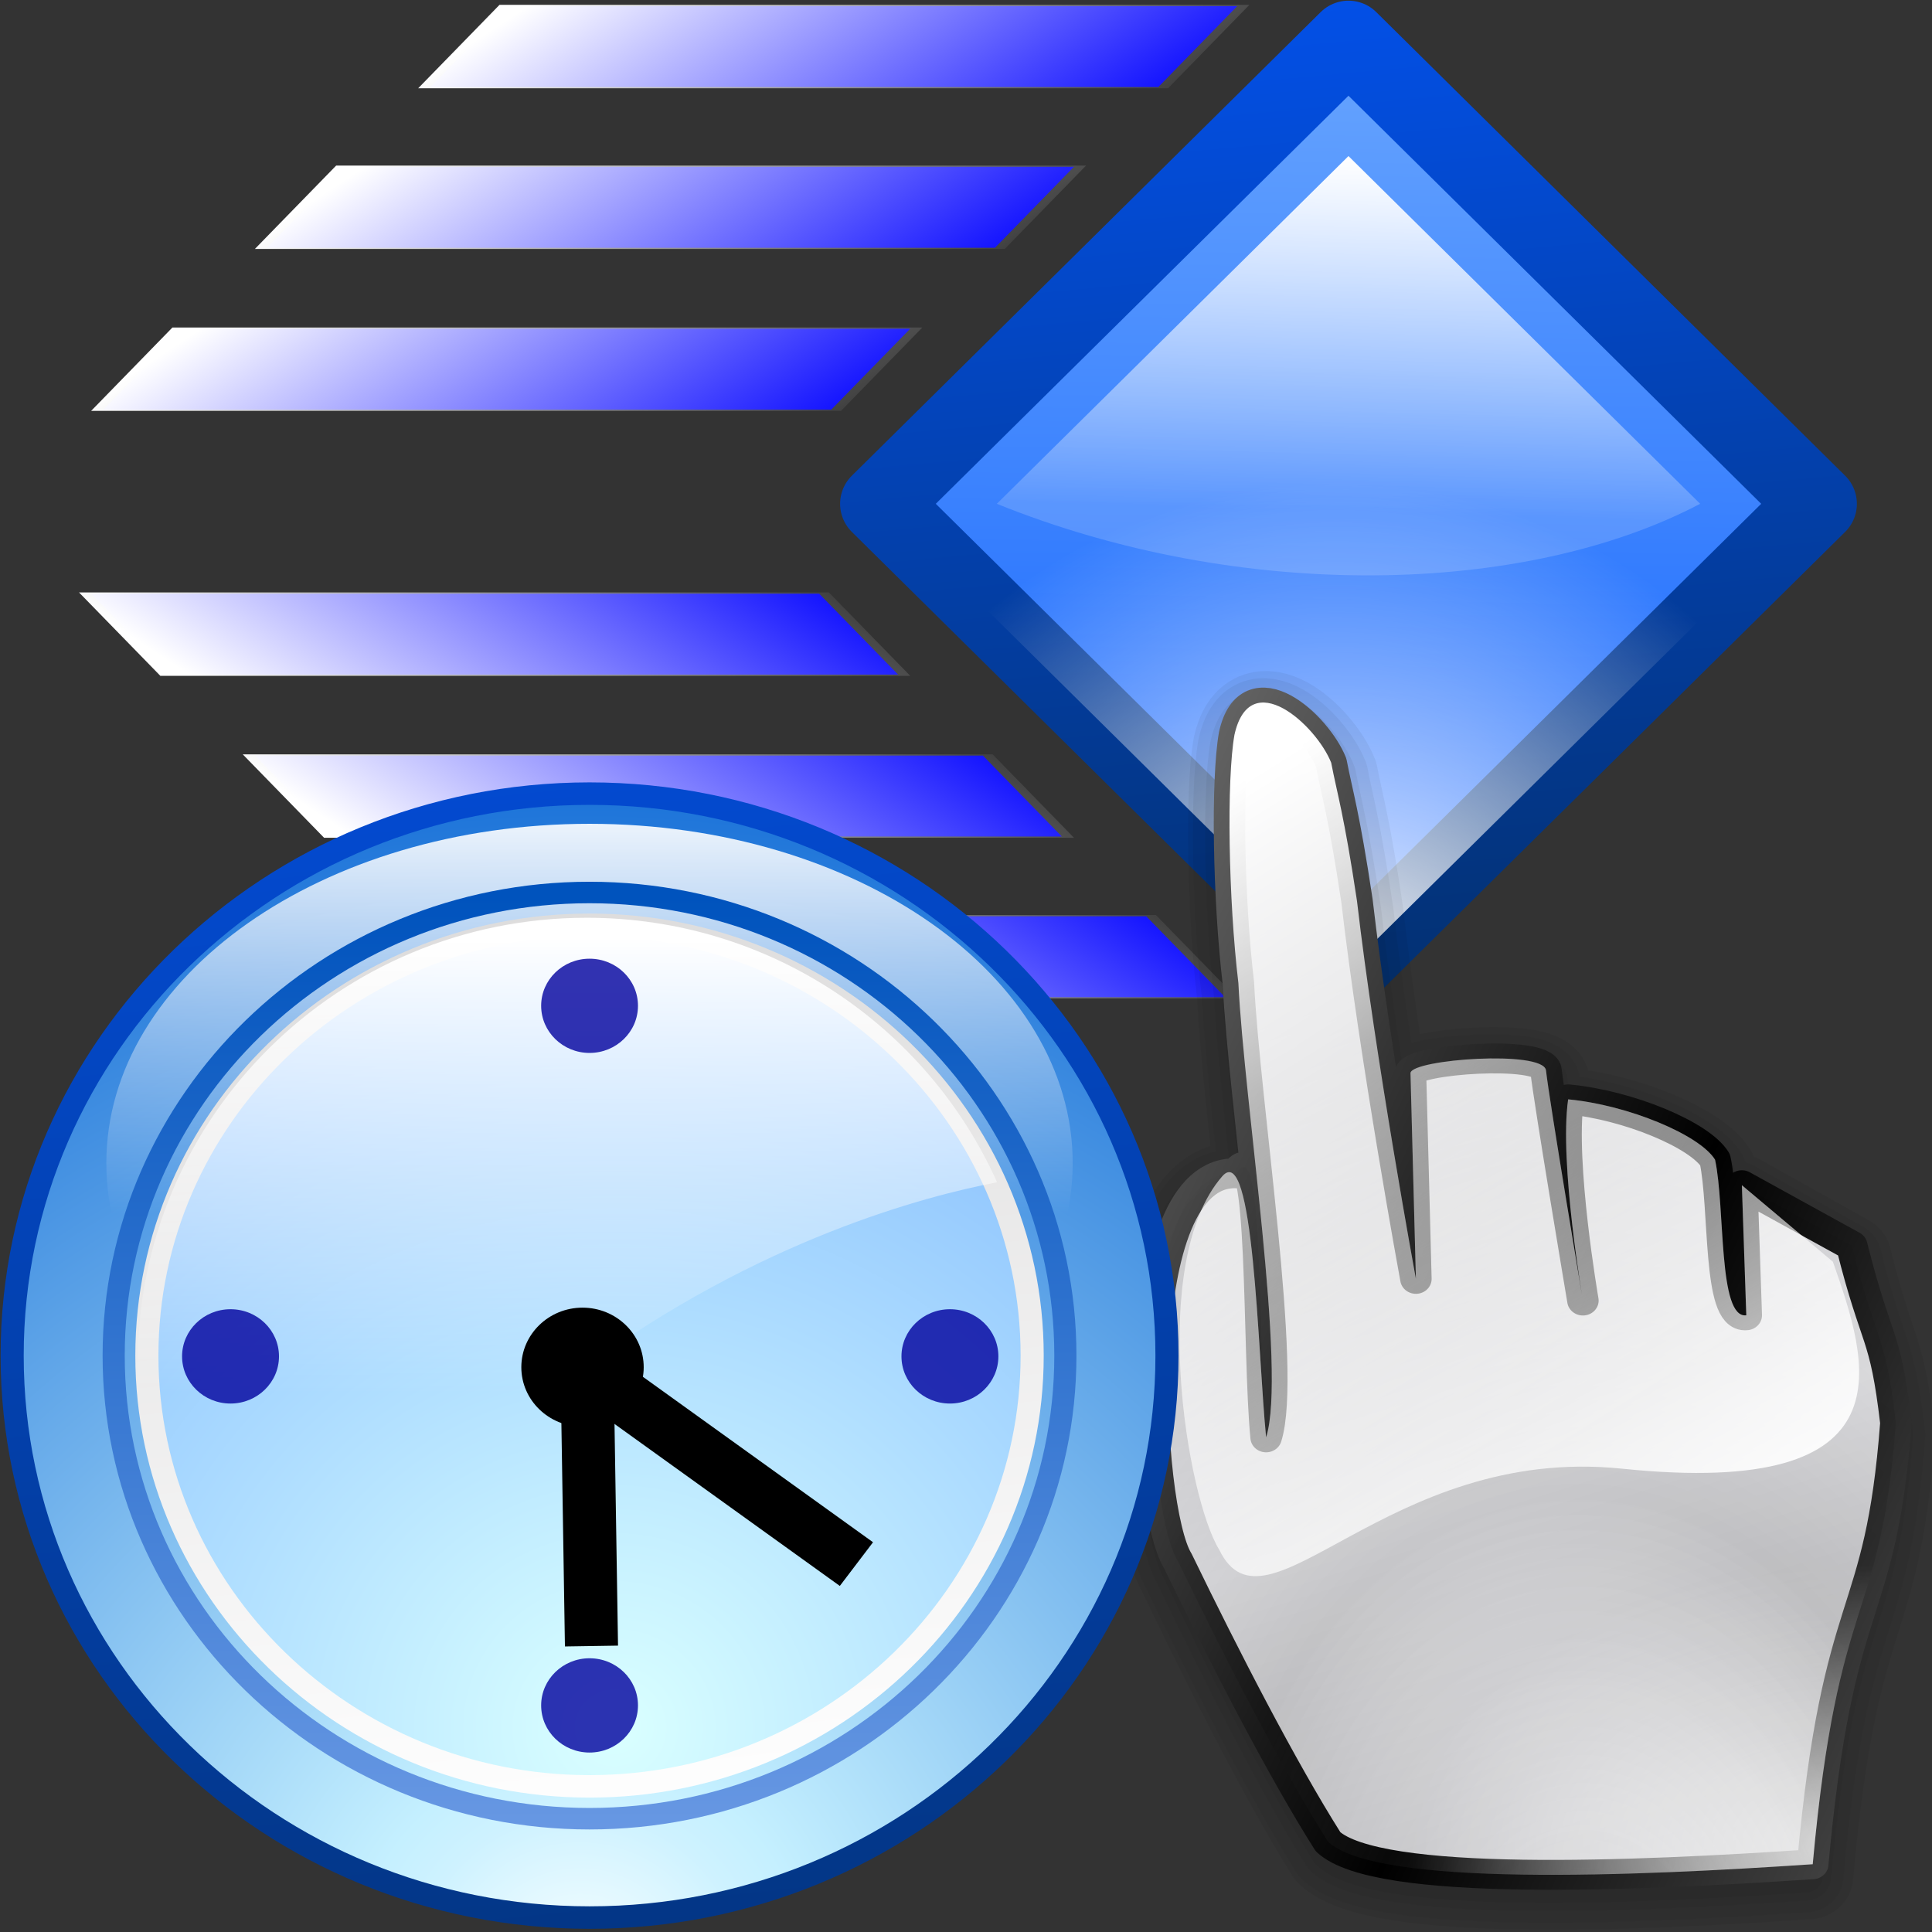 <?xml version="1.0" encoding="UTF-8" standalone="no"?>
<!-- Created with Inkscape (http://www.inkscape.org/) -->
<svg
   xmlns:a="http://ns.adobe.com/AdobeSVGViewerExtensions/3.0/"
   xmlns:dc="http://purl.org/dc/elements/1.1/"
   xmlns:cc="http://web.resource.org/cc/"
   xmlns:rdf="http://www.w3.org/1999/02/22-rdf-syntax-ns#"
   xmlns:svg="http://www.w3.org/2000/svg"
   xmlns="http://www.w3.org/2000/svg"
   xmlns:xlink="http://www.w3.org/1999/xlink"
   xmlns:sodipodi="http://inkscape.sourceforge.net/DTD/sodipodi-0.dtd"
   xmlns:inkscape="http://www.inkscape.org/namespaces/inkscape"
   inkscape:export-ydpi="45.000000"
   inkscape:export-xdpi="45.000000"
   inkscape:export-filename="/home/pinheiro/kdeplayground-artwork/oooicons/crystalsvg/animationmode.png"
   sodipodi:docname="animationmode.svg"
   sodipodi:docbase="/home/pinheiro/kdeplayground-artwork/oooicons/crystalsvg"
   inkscape:version="0.41"
   sodipodi:version="0.32"
   id="svg3166"
   height="64px"
   width="64px">
  <rect width="100%" height="100%" fill="#333333" stroke="none"/>
  <defs
     id="defs3">
    <linearGradient
       inkscape:collect="always"
       xlink:href="#light100to0"
       id="linearGradient2269"
       gradientUnits="userSpaceOnUse"
       x1="55.024"
       y1="38.641"
       x2="55.024"
       y2="69.926"
       gradientTransform="matrix(0.325,0,0,0.325,56.565,169.429)" />
    <linearGradient
       id="wihitetolightgray">
      <stop
         style="stop-color:#ffffff;stop-opacity:1;"
         offset="0"
         id="stop1885" />
      <stop
         style="stop-color:#d5d4d4;stop-opacity:1;"
         offset="1"
         id="stop1886" />
    </linearGradient>
    <linearGradient
       inkscape:collect="always"
       xlink:href="#wihitetolightgray"
       id="linearGradient4587"
       gradientTransform="scale(1,1)"
       x1="76.367"
       y1="201.917"
       x2="73.577"
       y2="176.396"
       gradientUnits="userSpaceOnUse" />
    <radialGradient
       cx="38.797"
       cy="112.961"
       r="67.359"
       fx="38.797"
       fy="112.961"
       id="blueligtmoretoblue"
       gradientUnits="userSpaceOnUse">
      <stop
         style="stop-color:#d9ffff;stop-opacity:1;"
         offset="0.006"
         id="stop3457" />
      <stop
         style="stop-color:#6eaafe;stop-opacity:1;"
         offset="0.742"
         id="stop3465" />
      <stop
         style="stop-color:#0356fe;stop-opacity:1;"
         offset="1"
         id="stop3463" />
    </radialGradient>
    <radialGradient
       inkscape:collect="always"
       xlink:href="#blueligtmoretoblue"
       id="radialGradient2272"
       gradientUnits="userSpaceOnUse"
       cx="75.444"
       cy="199.579"
       fx="75.444"
       fy="199.579"
       r="30.888" />
    <radialGradient
       id="XMLID_10_"
       cx="56.102"
       cy="94.906"
       r="56.521"
       fx="56.102"
       fy="94.906"
       gradientUnits="userSpaceOnUse">
      <stop
         offset="0"
         style="stop-color:rgb(157,255,0)"
         id="stop138" />
      <stop
         offset="0.764"
         style="stop-color:rgb(0,151,0)"
         id="stop140" />
    </radialGradient>
    <radialGradient
       inkscape:collect="always"
       xlink:href="#XMLID_10_"
       id="radialGradient2278"
       gradientUnits="userSpaceOnUse"
       cx="56.102"
       cy="94.906"
       fx="56.102"
       fy="94.906"
       r="56.521"
       gradientTransform="matrix(0.325,0,0,0.325,56.565,169.429)" />
    <linearGradient
       id="XMLID_9_"
       gradientUnits="userSpaceOnUse"
       x1="56.496"
       y1="146.565"
       x2="56.496"
       y2="35.901">
      <stop
         offset="0"
         style="stop-color:rgb(179,202,255)"
         id="stop129" />
      <stop
         offset="1"
         style="stop-color:rgb(0,83,189)"
         id="stop131" />
    </linearGradient>
    <linearGradient
       inkscape:collect="always"
       xlink:href="#XMLID_9_"
       id="linearGradient2281"
       gradientUnits="userSpaceOnUse"
       x1="56.496"
       y1="146.565"
       x2="56.496"
       y2="35.901"
       gradientTransform="matrix(0.325,0,0,0.325,56.565,169.429)" />
    <linearGradient
       inkscape:collect="always"
       xlink:href="#light100to0"
       id="linearGradient2284"
       gradientUnits="userSpaceOnUse"
       x1="56.497"
       y1="28.297"
       x2="56.497"
       y2="57.565"
       gradientTransform="matrix(0.325,0,0,0.325,56.565,169.429)" />
    <linearGradient
       inkscape:collect="always"
       xlink:href="#bluedarktoblackblue"
       id="linearGradient5353"
       gradientTransform="scale(1,1)"
       x1="70.42"
       y1="162.717"
       x2="77.398"
       y2="227.646"
       gradientUnits="userSpaceOnUse" />
    <radialGradient
       id="XMLID_7_"
       cx="55.806"
       cy="109.628"
       r="80.573"
       fx="55.806"
       fy="109.628"
       gradientUnits="userSpaceOnUse">
      <stop
         offset="0"
         style="stop-color:rgb(255,255,255)"
         id="stop104" />
      <stop
         offset="0.063"
         style="stop-color:rgb(230,249,255)"
         id="stop106" />
      <stop
         offset="0.139"
         style="stop-color:rgb(206,242,255)"
         id="stop108" />
      <stop
         offset="0.185"
         style="stop-color:rgb(197,240,255)"
         id="stop2057" />
      <stop
         offset="1"
         style="stop-color:rgb(29,116,217)"
         id="stop2059" />
    </radialGradient>
    <radialGradient
       inkscape:collect="always"
       xlink:href="#XMLID_7_"
       id="radialGradient2287"
       gradientUnits="userSpaceOnUse"
       cx="55.806"
       cy="109.628"
       fx="55.806"
       fy="109.628"
       r="80.573"
       gradientTransform="matrix(0.325,0,0,0.325,56.565,169.429)" />
    <linearGradient
       id="XMLID_4_"
       gradientUnits="userSpaceOnUse"
       x1="21.828"
       y1="52.8"
       x2="182.81"
       y2="138.443">
      <stop
         offset="0"
         style="stop-color:rgb(255,255,255)"
         id="stop59" />
      <stop
         offset="0.503"
         style="stop-color:rgb(231,231,231)"
         id="stop61" />
      <stop
         offset="1"
         style="stop-color:rgb(212,212,212)"
         id="stop63" />
    </linearGradient>
    <linearGradient
       inkscape:collect="always"
       xlink:href="#XMLID_4_"
       id="linearGradient2296"
       gradientUnits="userSpaceOnUse"
       x1="21.828"
       y1="52.8"
       x2="182.81"
       y2="138.443"
       gradientTransform="matrix(0.236,0,0,0.236,61.907,177.079)" />
    <linearGradient
       y2="7.018"
       x2="9.73"
       y1="6.095"
       x1="3.664"
       gradientTransform="matrix(3.234,0,0,0.328,-0.604,-5.999996e-2)"
       gradientUnits="userSpaceOnUse"
       id="linearGradient3047"
       xlink:href="#light100to0"
       inkscape:collect="always" />
    <linearGradient
       y2="7.018"
       x2="9.73"
       y1="6.095"
       x1="3.664"
       gradientTransform="matrix(3.234,0,0,0.328,-0.604,-5.999996e-2)"
       gradientUnits="userSpaceOnUse"
       id="linearGradient3045"
       xlink:href="#light100to0"
       inkscape:collect="always" />
    <linearGradient
       y2="7.018"
       x2="9.73"
       y1="6.095"
       x1="3.664"
       gradientTransform="matrix(3.234,0,0,0.328,-0.604,-5.999996e-2)"
       gradientUnits="userSpaceOnUse"
       id="linearGradient3043"
       xlink:href="#light100to0"
       inkscape:collect="always" />
    <radialGradient
       gradientUnits="userSpaceOnUse"
       id="bluedarktoblackblue"
       fy="112.961"
       fx="38.797"
       r="67.359"
       cy="112.961"
       cx="38.797">
      <stop
         id="stop2959"
         offset="0"
         style="stop-color:#0356fe;stop-opacity:1;" />
      <stop
         id="stop2960"
         offset="1"
         style="stop-color:#032442;stop-opacity:1;" />
    </radialGradient>
    <linearGradient
       gradientTransform="matrix(1.356,0,0,1.341,0.307,-1.14)"
       gradientUnits="userSpaceOnUse"
       y2="35.252"
       x2="34.512"
       y1="-3.89"
       x1="30.9"
       id="linearGradient2956"
       xlink:href="#bluedarktoblackblue"
       inkscape:collect="always" />
    <radialGradient
       gradientUnits="userSpaceOnUse"
       id="bluelightlesstoblue"
       fy="112.961"
       fx="38.797"
       r="67.359"
       cy="112.961"
       cx="38.797">
      <stop
         id="stop3468"
         offset="0.006"
         style="stop-color:#d9ffff;stop-opacity:1;" />
      <stop
         id="stop3469"
         offset="0.241"
         style="stop-color:#6eaafe;stop-opacity:1;" />
      <stop
         id="stop3470"
         offset="1"
         style="stop-color:#0356fe;stop-opacity:1;" />
    </radialGradient>
    <linearGradient
       gradientTransform="matrix(1.356,0,0,1.341,0.307,-1.14)"
       gradientUnits="userSpaceOnUse"
       y2="27.555"
       x2="30.866"
       y1="-8.635"
       x1="31.632"
       id="linearGradient2958"
       xlink:href="#bluelightlesstoblue"
       inkscape:collect="always" />
    <radialGradient
       gradientTransform="matrix(1.356,0,0,1.341,0.307,-1.14)"
       gradientUnits="userSpaceOnUse"
       r="13.044"
       fy="25.805"
       fx="32.423"
       cy="25.805"
       cx="32.423"
       id="radialGradient2970"
       xlink:href="#light100to0"
       inkscape:collect="always" />
    <linearGradient
       y2="51.031"
       x2="88.704"
       y1="18.048"
       x1="55.628"
       gradientUnits="userSpaceOnUse"
       id="linearGradient2143">
      <stop
         id="stop2145"
         stop-opacity="1"
         offset="0"
         stop-color="#ffffff" />
      <stop
         style="stop-color:#ffffff;stop-opacity:0.165;"
         id="stop2147"
         stop-opacity="1"
         offset="1"
         stop-color="#cccccc" />
    </linearGradient>
    <linearGradient
       gradientTransform="matrix(1.356,0,0,1.341,-2.406,-1.14)"
       y2="13.49"
       x2="34.316"
       y1="4.705"
       x1="34.576"
       gradientUnits="userSpaceOnUse"
       id="linearGradient2945"
       xlink:href="#linearGradient2143"
       inkscape:collect="always" />
    <linearGradient
       inkscape:collect="always"
       xlink:href="#light100to0"
       id="linearGradient8145"
       gradientUnits="userSpaceOnUse"
       gradientTransform="scale(0.859,1.164)"
       spreadMethod="pad"
       x1="72.409"
       y1="146.024"
       x2="87.292"
       y2="179.083" />
    <linearGradient
       inkscape:collect="always"
       xlink:href="#light100to0"
       id="linearGradient7383"
       gradientTransform="scale(0.859,1.164)"
       x1="89.26"
       y1="186.239"
       x2="79.174"
       y2="158.886"
       gradientUnits="userSpaceOnUse"
       spreadMethod="pad" />
    <linearGradient
       id="shadow0wto25to0">
      <stop
         style="stop-color:#ffffff;stop-opacity:0;"
         offset="0"
         id="stop3437" />
      <stop
         style="stop-color:#000000;stop-opacity:0.279;"
         offset="0.5"
         id="stop3438" />
      <stop
         style="stop-color:#000000;stop-opacity:0;"
         offset="1"
         id="stop3439" />
    </linearGradient>
    <radialGradient
       inkscape:collect="always"
       xlink:href="#shadow0wto25to0"
       id="radialGradient6623"
       gradientTransform="scale(0.832,1.202)"
       cx="85.726"
       cy="199.524"
       fx="85.726"
       fy="199.524"
       r="46.233"
       gradientUnits="userSpaceOnUse" />
    <linearGradient
       id="light90to0">
      <stop
         style="stop-color:#ffffff;stop-opacity:0.908;"
         offset="0"
         id="stop1890" />
      <stop
         style="stop-color:#ffffff;stop-opacity:0;"
         offset="1"
         id="stop1892" />
    </linearGradient>
    <radialGradient
       inkscape:collect="always"
       xlink:href="#light90to0"
       id="radialGradient5843"
       gradientTransform="scale(1.208,0.828)"
       cx="69.911"
       cy="279.371"
       fx="69.911"
       fy="279.371"
       r="18.067"
       gradientUnits="userSpaceOnUse"
       spreadMethod="pad" />
    <linearGradient
       id="blacktowhite">
      <stop
         style="stop-color:#000000;stop-opacity:1;"
         offset="0"
         id="stop2476" />
      <stop
         style="stop-color:#ffffff;stop-opacity:1;"
         offset="1"
         id="stop2475" />
    </linearGradient>
    <linearGradient
       inkscape:collect="always"
       xlink:href="#blacktowhite"
       id="linearGradient2752"
       gradientTransform="scale(0.778,1.285)"
       x1="96.976"
       y1="157.148"
       x2="24.387"
       y2="99.69"
       gradientUnits="userSpaceOnUse"
       spreadMethod="reflect" />
    <linearGradient
       id="greylighttograyw">
      <stop
         style="stop-color:#b5b5b8;stop-opacity:1;"
         offset="0"
         id="stop575" />
      <stop
         style="stop-color:#ebebee;stop-opacity:1;"
         offset="1"
         id="stop576" />
    </linearGradient>
    <linearGradient
       inkscape:collect="always"
       xlink:href="#greylighttograyw"
       id="linearGradient5073"
       gradientTransform="scale(0.778,1.285)"
       x1="78.249"
       y1="136.517"
       x2="83.356"
       y2="165.427"
       gradientUnits="userSpaceOnUse"
       spreadMethod="reflect" />
    <linearGradient
       y2="7.018"
       x2="9.73"
       y1="6.095"
       x1="3.664"
       gradientTransform="matrix(3.234,0,0,0.328,-0.604,-5.999996e-2)"
       gradientUnits="userSpaceOnUse"
       id="linearGradient3010"
       xlink:href="#light100to0"
       inkscape:collect="always" />
    <linearGradient
       y2="7.018"
       x2="9.73"
       y1="6.095"
       x1="3.664"
       gradientTransform="matrix(3.234,0,0,0.328,-0.604,-5.999996e-2)"
       gradientUnits="userSpaceOnUse"
       id="linearGradient3002"
       xlink:href="#light100to0"
       inkscape:collect="always" />
    <linearGradient
       id="light100to0">
      <stop
         style="stop-color:#ffffff;stop-opacity:1;"
         offset="0"
         id="stop2764" />
      <stop
         style="stop-color:#ffffff;stop-opacity:0;"
         offset="1"
         id="stop2765" />
    </linearGradient>
    <linearGradient
       gradientUnits="userSpaceOnUse"
       y2="7.018"
       x2="9.73"
       y1="6.095"
       x1="3.664"
       gradientTransform="matrix(3.234,0,0,0.328,-0.604,-5.999996e-2)"
       id="linearGradient2990"
       xlink:href="#light100to0"
       inkscape:collect="always" />
    <linearGradient
       id="linearGradient589">
      <stop
         id="stop590"
         offset="0"
         style="stop-color:#ffffff;stop-opacity:0.906;" />
      <stop
         id="stop591"
         offset="1"
         style="stop-color:#f5ffff;stop-opacity:0;" />
    </linearGradient>
    <linearGradient
       y2="51.1"
       x2="32.431"
       y1="0.549"
       x1="32.431"
       gradientTransform="scale(1.246,0.802)"
       gradientUnits="userSpaceOnUse"
       id="linearGradient3164"
       xlink:href="#linearGradient589"
       inkscape:collect="always" />
    <linearGradient
       id="linearGradient633">
      <stop
         id="stop634"
         offset="0"
         style="stop-color:#ffdf00;stop-opacity:1;" />
      <stop
         id="stop635"
         offset="1"
         style="stop-color:#ffaa0a;stop-opacity:1;" />
    </linearGradient>
    <radialGradient
       r="157.041"
       fy="554.131"
       fx="360.428"
       cy="554.131"
       cx="360.428"
       gradientTransform="matrix(0.236,0,0,0.234,-45.097,-54.578)"
       gradientUnits="userSpaceOnUse"
       id="radialGradient3162"
       xlink:href="#linearGradient633"
       inkscape:collect="always" />
    <linearGradient
       id="linearGradient570">
      <stop
         id="stop571"
         offset="0"
         style="stop-color:#ffffff;stop-opacity:1;" />
      <stop
         id="stop572"
         offset="1"
         style="stop-color:#8f8f97;stop-opacity:1;" />
    </linearGradient>
    <linearGradient
       y2="565.147"
       x2="322.478"
       y1="661.195"
       x1="327.052"
       gradientTransform="scale(1.012,0.988)"
       gradientUnits="userSpaceOnUse"
       id="linearGradient3160"
       xlink:href="#linearGradient570"
       inkscape:collect="always" />
  </defs>
  <sodipodi:namedview
     inkscape:window-y="391"
     inkscape:window-x="0"
     inkscape:window-height="536"
     inkscape:window-width="640"
     inkscape:grid-bbox="true"
     inkscape:document-units="px"
     showgrid="true"
     inkscape:current-layer="layer1"
     inkscape:cy="32.000000"
     inkscape:cx="32.000000"
     inkscape:zoom="5.5000000"
     inkscape:pageshadow="2"
     inkscape:pageopacity="0.0"
     borderopacity="1.0"
     bordercolor="#666666"
     pagecolor="#ffffff"
     id="base" />
  <g
     inkscape:groupmode="layer"
     inkscape:label="Layer 1"
     id="layer1">
    <g
       id="g1397">
      <g
         transform="matrix(1.356,0,0,-1.341,-9.423490e-2,34.376)"
         id="g3023">
        <g
           id="g3025">
          <path
             sodipodi:nodetypes="ccccc"
             id="path3027"
             d="M 12.214,1 L 30,1 L 28.071,3 L 10.286,3 L 12.214,1 z "
             style="fill:#0000ff;fill-opacity:1;stroke:none;stroke-width:1.74;stroke-linecap:round;stroke-linejoin:round;stroke-miterlimit:4;stroke-opacity:1" />
          <path
             sodipodi:nodetypes="ccccc"
             id="path3029"
             d="M 11.976,0.97 L 30.296,0.97 L 28.309,3.03 L 9.99,3.03 L 11.976,0.97 z "
             style="fill:url(#linearGradient3043);fill-opacity:1;stroke:none;stroke-width:1.74;stroke-linecap:round;stroke-linejoin:round;stroke-miterlimit:4;stroke-opacity:1" />
        </g>
        <g
           transform="translate(-3.99,3.97)"
           id="g3031">
          <path
             sodipodi:nodetypes="ccccc"
             id="path3033"
             d="M 12.214,1 L 30,1 L 28.071,3 L 10.286,3 L 12.214,1 z "
             style="fill:#0000ff;fill-opacity:1;stroke:none;stroke-width:1.74;stroke-linecap:round;stroke-linejoin:round;stroke-miterlimit:4;stroke-opacity:1" />
          <path
             sodipodi:nodetypes="ccccc"
             id="path3035"
             d="M 11.976,0.97 L 30.296,0.97 L 28.309,3.03 L 9.99,3.03 L 11.976,0.97 z "
             style="fill:url(#linearGradient3045);fill-opacity:1;stroke:none;stroke-width:1.74;stroke-linecap:round;stroke-linejoin:round;stroke-miterlimit:4;stroke-opacity:1" />
        </g>
        <g
           transform="translate(-7.99,7.97)"
           id="g3037">
          <path
             sodipodi:nodetypes="ccccc"
             id="path3039"
             d="M 12.214,1 L 30,1 L 28.071,3 L 10.286,3 L 12.214,1 z "
             style="fill:#0000ff;fill-opacity:1;stroke:none;stroke-width:1.74;stroke-linecap:round;stroke-linejoin:round;stroke-miterlimit:4;stroke-opacity:1" />
          <path
             sodipodi:nodetypes="ccccc"
             id="path3041"
             d="M 11.976,0.97 L 30.296,0.97 L 28.309,3.03 L 9.99,3.03 L 11.976,0.97 z "
             style="fill:url(#linearGradient3047);fill-opacity:1;stroke:none;stroke-width:1.74;stroke-linecap:round;stroke-linejoin:round;stroke-miterlimit:4;stroke-opacity:1" />
        </g>
      </g>
      <path
         id="rect2086"
         d="M 44.67,1.331 L 60.203,16.689 L 44.67,32.046 L 29.138,16.689 L 44.67,1.331 z "
         style="fill:url(#linearGradient2958);fill-opacity:1;stroke:url(#linearGradient2956);stroke-width:2.617;stroke-linecap:round;stroke-linejoin:round;stroke-miterlimit:4;stroke-opacity:1" />
      <path
         id="path2960"
         d="M 44.67,1.331 L 60.203,16.689 L 44.67,32.046 L 29.138,16.689 L 44.67,1.331 z "
         style="fill:url(#radialGradient2970);fill-opacity:1;stroke:none;stroke-width:1.94;stroke-linecap:round;stroke-linejoin:round;stroke-miterlimit:4;stroke-opacity:1" />
      <path
         sodipodi:nodetypes="cccc"
         id="path2125"
         d="M 44.67,5.17 L 56.32,16.689 C 50.491,19.754 41.078,19.946 33.021,16.689 L 44.67,5.17 z "
         style="fill:url(#linearGradient2945);fill-opacity:1;stroke:none;stroke-width:2.54;stroke-linecap:round;stroke-linejoin:round;stroke-miterlimit:4;stroke-opacity:1" />
      <g
         transform="matrix(1.356,0,0,1.341,0.307,-1.14)"
         id="g3012">
        <g
           id="g2992">
          <path
             sodipodi:nodetypes="ccccc"
             id="path2181"
             d="M 12.214,1 L 30,1 L 28.071,3 L 10.286,3 L 12.214,1 z "
             style="fill:#0000ff;fill-opacity:1;stroke:none;stroke-width:1.74;stroke-linecap:round;stroke-linejoin:round;stroke-miterlimit:4;stroke-opacity:1" />
          <path
             sodipodi:nodetypes="ccccc"
             id="path2982"
             d="M 11.976,0.97 L 30.296,0.97 L 28.309,3.03 L 9.99,3.03 L 11.976,0.97 z "
             style="fill:url(#linearGradient2990);fill-opacity:1;stroke:none;stroke-width:1.74;stroke-linecap:round;stroke-linejoin:round;stroke-miterlimit:4;stroke-opacity:1" />
        </g>
        <g
           transform="translate(-3.99,3.97)"
           id="g2996">
          <path
             sodipodi:nodetypes="ccccc"
             id="path2998"
             d="M 12.214,1 L 30,1 L 28.071,3 L 10.286,3 L 12.214,1 z "
             style="fill:#0000ff;fill-opacity:1;stroke:none;stroke-width:1.74;stroke-linecap:round;stroke-linejoin:round;stroke-miterlimit:4;stroke-opacity:1" />
          <path
             sodipodi:nodetypes="ccccc"
             id="path3000"
             d="M 11.976,0.97 L 30.296,0.97 L 28.309,3.03 L 9.99,3.03 L 11.976,0.97 z "
             style="fill:url(#linearGradient3002);fill-opacity:1;stroke:none;stroke-width:1.74;stroke-linecap:round;stroke-linejoin:round;stroke-miterlimit:4;stroke-opacity:1" />
        </g>
        <g
           transform="translate(-7.99,7.97)"
           id="g3004">
          <path
             sodipodi:nodetypes="ccccc"
             id="path3006"
             d="M 12.214,1 L 30,1 L 28.071,3 L 10.286,3 L 12.214,1 z "
             style="fill:#0000ff;fill-opacity:1;stroke:none;stroke-width:1.74;stroke-linecap:round;stroke-linejoin:round;stroke-miterlimit:4;stroke-opacity:1" />
          <path
             sodipodi:nodetypes="ccccc"
             id="path3008"
             d="M 11.976,0.97 L 30.296,0.97 L 28.309,3.03 L 9.99,3.03 L 11.976,0.97 z "
             style="fill:url(#linearGradient3010);fill-opacity:1;stroke:none;stroke-width:1.74;stroke-linecap:round;stroke-linejoin:round;stroke-miterlimit:4;stroke-opacity:1" />
        </g>
      </g>
    </g>
    <g
       id="g11205"
       transform="matrix(0.656,-2.127977e-2,2.257639e-2,0.623,0.389,-81.133)">
      <g
         id="g11199"
         transform="matrix(0.986,0,0,1,65.876,0.626)">
        <path
           style="fill:none;fill-opacity:1;fill-rule:evenodd;stroke:#000000;stroke-width:2.588;stroke-linejoin:round;stroke-miterlimit:4;stroke-opacity:0.054"
           d="M 20.054,199.407 C 21.137,204.76 21.581,203.966 21.956,208.89 C 20.798,219.751 18.74,217.456 16.954,232.188 C 7.987,232.519 -5.057,232.673 -7.452,230.157 C -9.633,226.233 -12.344,220.167 -14.528,214.959 C -16.068,212.119 -16.367,194.087 -10.839,194.502 C -9.354,192.025 -10.107,203.951 -9.836,208.577 C -8.663,205.121 -10.33,190.848 -10.404,184.405 C -10.757,179.921 -10.631,173.579 -10.148,171.206 C -9.234,167.517 -6.006,170.831 -5.32,172.858 C -5.082,174.49 -4.769,175.605 -4.272,180.241 C -3.638,188.627 -1.991,200.417 -1.991,200.417 C -1.991,200.417 -1.888,189.47 -1.888,189.47 C -1.767,188.745 4.831,188.473 4.951,189.56 C 5.072,191.252 6.393,201.856 6.393,201.856 C 6.393,201.856 5.441,194.493 6.016,191.144 C 9.036,191.546 12.597,193.263 13.316,194.603 C 13.748,197.148 13.168,203.054 14.606,202.92 L 14.621,196.002 L 20.054,199.407 z "
           id="path11193"
           sodipodi:nodetypes="cccccccccccccccccccc" />
        <path
           style="fill:none;fill-opacity:1;fill-rule:evenodd;stroke:#000000;stroke-width:3.838;stroke-linejoin:round;stroke-miterlimit:4;stroke-opacity:0.054"
           d="M 20.054,199.407 C 21.137,204.76 21.581,203.966 21.956,208.89 C 20.798,219.751 18.74,217.456 16.954,232.188 C 7.987,232.519 -5.057,232.673 -7.452,230.157 C -9.633,226.233 -12.344,220.167 -14.528,214.959 C -16.068,212.119 -16.367,194.087 -10.839,194.502 C -9.354,192.025 -10.107,203.951 -9.836,208.577 C -8.663,205.121 -10.33,190.848 -10.404,184.405 C -10.757,179.921 -10.631,173.579 -10.148,171.206 C -9.234,167.517 -6.006,170.831 -5.32,172.858 C -5.082,174.49 -4.769,175.605 -4.272,180.241 C -3.638,188.627 -1.991,200.417 -1.991,200.417 C -1.991,200.417 -1.888,189.47 -1.888,189.47 C -1.767,188.745 4.831,188.473 4.951,189.56 C 5.072,191.252 6.393,201.856 6.393,201.856 C 6.393,201.856 5.441,194.493 6.016,191.144 C 9.036,191.546 12.597,193.263 13.316,194.603 C 13.748,197.148 13.168,203.054 14.606,202.92 L 14.621,196.002 L 20.054,199.407 z "
           id="path11191"
           sodipodi:nodetypes="cccccccccccccccccccc" />
        <path
           style="fill:none;fill-opacity:1;fill-rule:evenodd;stroke:#000000;stroke-width:4.588;stroke-linejoin:round;stroke-miterlimit:4;stroke-opacity:0.054"
           d="M 20.181,199.407 C 21.264,204.76 21.707,203.966 22.083,208.89 C 20.924,219.751 18.866,217.456 17.081,232.188 C 8.113,232.519 -4.93,232.673 -7.325,230.157 C -9.507,226.233 -12.217,220.167 -14.401,214.959 C -15.941,212.119 -16.24,194.087 -10.712,194.502 C -9.228,192.025 -9.98,203.951 -9.709,208.577 C -8.536,205.121 -10.203,190.848 -10.277,184.405 C -10.63,179.921 -10.505,173.579 -10.022,171.206 C -9.107,167.517 -5.879,170.831 -5.193,172.858 C -4.955,174.49 -4.642,175.605 -4.146,180.241 C -3.511,188.627 -1.865,200.417 -1.865,200.417 C -1.865,200.417 -1.761,189.47 -1.761,189.47 C -1.641,188.745 4.957,188.473 5.078,189.56 C 5.199,191.252 6.52,201.856 6.52,201.856 C 6.52,201.856 5.568,194.493 6.143,191.144 C 9.163,191.546 12.724,193.263 13.443,194.603 C 13.874,197.148 13.295,203.054 14.733,202.92 L 14.747,196.002 L 20.181,199.407 z "
           id="path10423"
           sodipodi:nodetypes="cccccccccccccccccccc" />
        <path
           style="fill:none;fill-opacity:1;fill-rule:evenodd;stroke:#000000;stroke-width:1.712;stroke-linejoin:round;stroke-miterlimit:4;stroke-opacity:0.054"
           d="M 20.054,199.407 C 21.137,204.76 21.581,203.966 21.956,208.89 C 20.798,219.751 18.74,217.456 16.954,232.188 C 7.987,232.519 -5.057,232.673 -7.452,230.157 C -9.633,226.233 -12.344,220.167 -14.528,214.959 C -16.068,212.119 -16.367,194.087 -10.839,194.502 C -9.354,192.025 -10.107,203.951 -9.836,208.577 C -8.663,205.121 -10.33,190.848 -10.404,184.405 C -10.757,179.921 -10.631,173.579 -10.148,171.206 C -9.234,167.517 -6.006,170.831 -5.32,172.858 C -5.082,174.49 -4.769,175.605 -4.272,180.241 C -3.638,188.627 -1.991,200.417 -1.991,200.417 C -1.991,200.417 -1.888,189.47 -1.888,189.47 C -1.767,188.745 4.831,188.473 4.951,189.56 C 5.072,191.252 6.393,201.856 6.393,201.856 C 6.393,201.856 5.441,194.493 6.016,191.144 C 9.036,191.546 12.597,193.263 13.316,194.603 C 13.748,197.148 13.168,203.054 14.606,202.92 L 14.621,196.002 L 20.054,199.407 z "
           id="path11195"
           sodipodi:nodetypes="cccccccccccccccccccc" />
      </g>
      <path
         style="fill:none;fill-opacity:1;fill-rule:evenodd;stroke:#000000;stroke-width:0.962;stroke-linejoin:round;stroke-miterlimit:4;stroke-opacity:0.054"
         d="M 86.054,199.407 C 87.137,204.76 87.581,203.966 87.956,208.89 C 86.798,219.751 84.74,217.456 82.954,232.188 C 73.987,232.519 60.943,232.673 58.548,230.157 C 56.367,226.233 53.656,220.167 51.472,214.959 C 49.932,212.119 49.633,194.087 55.161,194.502 C 56.646,192.025 55.893,203.951 56.164,208.577 C 57.337,205.121 55.67,190.848 55.596,184.405 C 55.243,179.921 55.369,173.579 55.852,171.206 C 56.766,167.517 59.994,170.831 60.68,172.858 C 60.918,174.49 61.231,175.605 61.728,180.241 C 62.362,188.627 64.009,200.417 64.009,200.417 C 64.009,200.417 64.112,189.47 64.112,189.47 C 64.233,188.745 70.831,188.473 70.951,189.56 C 71.072,191.252 72.393,201.856 72.393,201.856 C 72.393,201.856 71.441,194.493 72.016,191.144 C 75.036,191.546 78.597,193.263 79.316,194.603 C 79.748,197.148 79.168,203.054 80.606,202.92 L 80.621,196.002 L 86.054,199.407 z "
         id="path11197"
         sodipodi:nodetypes="cccccccccccccccccccc" />
      <path
         style="fill:url(#linearGradient5073);fill-opacity:1;fill-rule:evenodd;stroke:url(#linearGradient2752);stroke-width:1.587;stroke-linejoin:round;stroke-miterlimit:4;stroke-opacity:1"
         d="M 86.054,199.407 C 87.137,204.76 87.581,203.966 87.956,208.89 C 86.798,219.751 84.74,217.456 82.954,232.188 C 73.987,232.519 60.943,232.673 58.548,230.157 C 56.367,226.233 53.656,220.167 51.472,214.959 C 49.932,212.119 49.633,194.087 55.161,194.502 C 56.646,192.025 55.893,203.951 56.164,208.577 C 57.337,205.121 55.67,190.848 55.596,184.405 C 55.243,179.921 55.369,173.579 55.852,171.206 C 56.766,167.517 59.994,170.831 60.68,172.858 C 60.918,174.49 61.231,175.605 61.728,180.241 C 62.362,188.627 64.009,200.417 64.009,200.417 C 64.009,200.417 64.112,189.47 64.112,189.47 C 64.233,188.745 70.831,188.473 70.951,189.56 C 71.072,191.252 72.393,201.856 72.393,201.856 C 72.393,201.856 71.441,194.493 72.016,191.144 C 75.036,191.546 78.597,193.263 79.316,194.603 C 79.748,197.148 79.168,203.054 80.606,202.92 L 80.621,196.002 L 86.054,199.407 z "
         id="path11247"
         sodipodi:nodetypes="cccccccccccccccccccc" />
      <path
         style="fill:url(#radialGradient5843);fill-opacity:1;fill-rule:evenodd;stroke:none;stroke-width:1.587;stroke-linejoin:round;stroke-miterlimit:4;stroke-opacity:1"
         d="M 87.956,208.89 C 86.798,219.751 84.74,217.456 82.954,232.188 C 73.987,232.519 60.943,232.673 58.548,230.157 C 56.367,226.233 53.656,220.167 51.472,214.959 C 49.932,212.119 87.581,203.966 87.956,208.89 z "
         id="path5075"
         sodipodi:nodetypes="ccccc" />
      <path
         style="opacity:0.522;fill:url(#radialGradient6623);fill-opacity:1;fill-rule:evenodd;stroke:none;stroke-width:1.587;stroke-linejoin:round;stroke-miterlimit:4;stroke-opacity:1"
         d="M 86.054,199.407 C 87.137,204.76 87.581,203.966 87.956,208.89 C 86.798,219.751 84.74,217.456 82.954,232.188 C 73.987,232.519 60.943,232.673 58.548,230.157 C 56.367,226.233 53.656,220.167 51.472,214.959 C 49.932,212.119 49.633,194.087 55.161,194.502 C 56.646,192.025 55.893,203.951 56.164,208.577 C 57.337,205.121 55.67,190.848 55.596,184.405 C 55.243,179.921 61.231,175.605 61.728,180.241 C 62.362,188.627 64.009,200.417 64.009,200.417 C 64.009,200.417 64.112,189.47 64.112,189.47 C 64.233,188.745 70.831,188.473 70.951,189.56 C 71.072,191.252 72.393,201.856 72.393,201.856 C 72.393,201.856 71.441,194.493 72.016,191.144 C 75.036,191.546 78.597,193.263 79.316,194.603 C 79.748,197.148 79.168,203.054 80.606,202.92 L 80.621,196.002 L 86.054,199.407 z "
         id="path6615"
         sodipodi:nodetypes="cccccccccccccccccc" />
      <path
         style="fill:url(#linearGradient7383);fill-opacity:1;fill-rule:evenodd;stroke:none;stroke-width:1.587;stroke-linejoin:round;stroke-miterlimit:4;stroke-opacity:1"
         d="M 85.073,200.225 C 86.647,205.577 88.822,212.968 74.056,210.852 C 62.227,209.157 55.782,219.677 53.598,214.468 C 52.058,211.628 50.514,199.049 54.428,194.636 C 56.09,192.762 55.893,203.951 56.164,208.577 C 57.337,205.121 55.67,190.848 55.596,184.405 C 55.243,179.921 55.369,173.579 55.852,171.206 C 56.766,167.517 59.994,170.831 60.68,172.858 C 60.918,174.49 61.231,175.605 61.728,180.241 C 62.362,188.627 64.009,200.417 64.009,200.417 C 64.009,200.417 64.112,189.47 64.112,189.47 C 64.233,188.745 70.831,188.473 70.951,189.56 C 71.072,191.252 72.393,201.856 72.393,201.856 C 72.393,201.856 71.441,194.493 72.016,191.144 C 75.036,191.546 78.597,193.263 79.316,194.603 C 79.748,197.148 79.168,203.054 80.606,202.92 L 80.621,196.002 L 85.073,200.225 z "
         id="path4307"
         sodipodi:nodetypes="cscscccccccccccccc" />
      <path
         style="fill:url(#linearGradient8145);fill-opacity:1;fill-rule:evenodd;stroke:none;stroke-width:1.587;stroke-linejoin:round;stroke-miterlimit:4;stroke-opacity:1"
         d="M 85.073,200.225 C 86.647,205.577 88.822,212.968 74.056,210.852 C 62.227,209.157 55.782,219.677 53.598,214.468 C 52.058,211.628 50.514,199.049 54.428,194.636 C 56.09,192.762 55.893,203.951 56.164,208.577 C 57.337,205.121 55.67,190.848 55.596,184.405 C 55.243,179.921 55.369,173.579 55.852,171.206 C 56.766,167.517 59.994,170.831 60.68,172.858 C 60.918,174.49 61.231,175.605 61.728,180.241 C 62.362,188.627 64.009,200.417 64.009,200.417 C 64.009,200.417 64.112,189.47 64.112,189.47 C 64.233,188.745 70.831,188.473 70.951,189.56 C 71.072,191.252 72.393,201.856 72.393,201.856 C 72.393,201.856 71.441,194.493 72.016,191.144 C 75.036,191.546 78.597,193.263 79.316,194.603 C 79.748,197.148 79.168,203.054 80.606,202.92 L 80.621,196.002 L 85.073,200.225 z "
         id="path7385"
         sodipodi:nodetypes="cscscccccccccccccc" />
    </g>
    <g
       id="g6127"
       transform="matrix(1.531,0,0,1.49,-95.161,-240.134)">
      <path
         d="M 77.413,196.552 L 77.413,193.564 C 75.395,194.407 73.191,194.892 70.88,194.934 L 70.88,196.552 L 77.413,196.552 z "
         style="fill:none"
         id="path55" />
      <path
         d="M 77.413,191.653 L 70.88,191.653 L 70.88,194.934 C 73.191,194.892 75.395,194.407 77.413,193.564 L 77.413,191.653 z "
         style="fill:url(#linearGradient2296)"
         id="path66" />
      <path
         d="M 81.077,195.018 C 81.077,195.415 81.179,195.711 81.384,195.906 C 81.588,196.101 81.898,196.199 82.314,196.199 C 82.908,196.199 83.332,196.102 83.586,195.908 C 83.84,195.714 83.967,195.344 83.967,194.799 L 83.967,194.619 L 83.967,192.716 C 82.944,192.921 82.206,193.204 81.754,193.565 C 81.303,193.925 81.077,194.409 81.077,195.018 z "
         style="fill:none"
         id="path68" />
      <path
         d="M 82.775,184.077 C 82.911,184.214 83.046,184.349 83.182,184.485 L 83.182,183.564 C 83.046,183.704 82.911,183.844 82.775,183.984 C 82.775,184.015 82.775,184.047 82.775,184.077 z "
         style="fill:none"
         id="path87" />
      <path
         d="M 82.798,185.96 C 82.758,185.677 82.317,185.331 82.116,185.184 C 82.084,185.184 82.053,185.184 82.022,185.184 C 81.998,185.207 81.974,185.23 81.951,185.254 C 81.948,185.665 81.952,185.949 81.951,186.266 C 82.249,186.557 82.548,186.846 82.844,187.136 C 82.876,187.136 82.908,187.136 82.939,187.136 C 82.962,187.113 82.987,187.089 83.01,187.066 C 83.01,187.027 83.01,186.987 83.01,186.949 C 82.923,186.846 82.838,186.745 82.751,186.642 C 82.884,186.642 83.018,186.642 83.151,186.642 C 83.161,186.653 83.171,186.663 83.182,186.674 L 83.182,185.973 C 82.992,186.004 83.067,186 82.798,185.96 z "
         style="fill:none"
         id="path89" />
      <path
         d="M 87.406,191.303 C 87.406,198.202 81.813,203.796 74.913,203.796 C 68.012,203.796 62.419,198.202 62.419,191.303 C 62.419,184.402 68.012,178.808 74.913,178.808 C 81.813,178.808 87.406,184.402 87.406,191.303 z "
         style="fill:url(#radialGradient2287);fill-rule:evenodd;stroke:url(#linearGradient5353);stroke-width:0.5;stroke-miterlimit:4"
         id="path115" />
      <path
         a:adobe-blending-mode="screen"
         d="M 85.366,187.022 C 85.366,191.188 80.685,194.564 74.913,194.564 C 69.139,194.564 64.457,191.188 64.457,187.022 C 64.457,182.857 69.139,179.479 74.913,179.479 C 80.685,179.479 85.366,182.857 85.366,187.022 z "
         style="fill:url(#linearGradient2284);fill-opacity:1;stroke:none"
         id="path124" />
      <path
         d="M 74.911,180.767 C 69.102,180.767 64.376,185.493 64.376,191.301 C 64.376,197.111 69.102,201.837 74.911,201.837 C 80.721,201.837 85.447,197.111 85.447,191.301 C 85.447,185.493 80.721,180.767 74.911,180.767 z M 74.911,201.359 C 69.357,201.359 64.855,196.857 64.855,191.301 C 64.855,185.748 69.357,181.245 74.911,181.245 C 80.466,181.245 84.968,185.748 84.968,191.301 C 84.968,196.857 80.466,201.359 74.911,201.359 z "
         style="fill:url(#linearGradient2281)"
         id="path134" />
      <path
         d="M 74.911,181.724 C 69.63,181.724 65.334,186.021 65.334,191.302 C 65.334,196.584 69.63,200.879 74.911,200.879 C 80.192,200.879 84.489,196.583 84.489,191.302 C 84.489,186.021 80.193,181.724 74.911,181.724 z "
         style="fill:url(#radialGradient2278)"
         id="path143" />
      <path
         d="M 74.911,200.879 C 69.63,200.879 65.334,196.583 65.334,191.302 C 65.334,186.021 69.63,181.724 74.911,181.724 C 80.192,181.724 84.489,186.021 84.489,191.302 C 84.489,196.583 80.193,200.879 74.911,200.879 z "
         style="fill:url(#radialGradient2272);fill-opacity:1;fill-rule:evenodd;stroke:url(#linearGradient4587);stroke-width:0.5;stroke-miterlimit:4;stroke-opacity:1"
         id="path169" />
      <path
         a:adobe-blending-mode="screen"
         d="M 74.783,191.587 C 78.586,188.726 82.162,187.756 83.73,187.449 C 82.22,183.986 78.814,181.568 74.851,181.568 C 69.486,181.568 65.138,185.995 65.138,191.454 C 65.138,192.313 65.246,193.145 65.448,193.938 C 67.021,194.234 70.869,194.53 74.783,191.587 z "
         style="fill:url(#linearGradient2269);fill-opacity:1"
         id="path207" />
      <path
         d="M 75.96,199.079 C 75.96,199.657 75.491,200.127 74.912,200.127 C 74.334,200.127 73.865,199.658 73.865,199.079 C 73.865,198.501 74.334,198.031 74.912,198.031 C 75.491,198.031 75.96,198.5 75.96,199.079 z "
         style="opacity:0.8;fill:#00009d"
         id="path177" />
      <path
         d="M 75.96,183.525 C 75.96,184.103 75.491,184.573 74.912,184.573 C 74.334,184.573 73.865,184.103 73.865,183.525 C 73.865,182.946 74.334,182.478 74.912,182.478 C 75.491,182.478 75.96,182.946 75.96,183.525 z "
         style="opacity:0.8;fill:#00009d"
         id="path175" />
      <g
         id="g180"
         transform="matrix(0.325,0,0,0.325,56.565,169.429)">
        <path
           d="M 80.447,70.581 C 78.664,70.581 77.219,69.135 77.219,67.353 C 77.219,65.574 78.663,64.129 80.447,64.129 C 82.228,64.129 83.671,65.573 83.671,67.353 C 83.671,69.135 82.229,70.581 80.447,70.581 z "
           style="opacity:0.8;fill:#00009d"
           id="path182" />
        <path
           d="M 32.55,70.581 C 30.768,70.581 29.325,69.135 29.325,67.353 C 29.325,65.574 30.768,64.129 32.55,64.129 C 34.333,64.129 35.777,65.573 35.777,67.353 C 35.777,69.135 34.333,70.581 32.55,70.581 z "
           style="opacity:0.8;fill:#00009d"
           id="path184" />
      </g>
      <path
         d="M 76.084,191.56 C 76.084,192.291 75.491,192.883 74.76,192.883 C 74.03,192.883 73.436,192.291 73.436,191.56 C 73.436,190.829 74.03,190.236 74.76,190.236 C 75.491,190.236 76.084,190.829 76.084,191.56 z "
         id="path197" />
      <g
         id="g2746"
         transform="matrix(0.188,0.142,-0.142,0.188,73.143,172.328)">
        <path
           style="fill:#000000;fill-opacity:1"
           d="M 85.972,63.228 L 85.921,58.1 L 52.784,58.453 L 52.837,63.58 L 85.972,63.228 z "
           id="path2742" />
        <path
           style="fill:#000000;fill-opacity:0"
           d="M 54.878,63.228 L 54.827,58.1 L 21.69,58.453 L 21.743,63.58 L 54.878,63.228 z "
           id="path2745" />
      </g>
      <g
         id="g2750"
         transform="matrix(0.236,0,0,0.236,61.907,177.079)">
        <path
           style="fill:#000000;fill-opacity:1"
           d="M 52.85,87.666 L 57.717,87.588 L 57.276,58.958 L 52.407,59.031 L 52.85,87.666 z "
           id="path2743" />
        <path
           style="fill:#000000;fill-opacity:0"
           d="M 52.85,61.847 L 57.717,61.77 L 57.276,33.139 L 52.407,33.213 L 52.85,61.847 z "
           id="path2749" />
      </g>
    </g>
  </g>
</svg>
